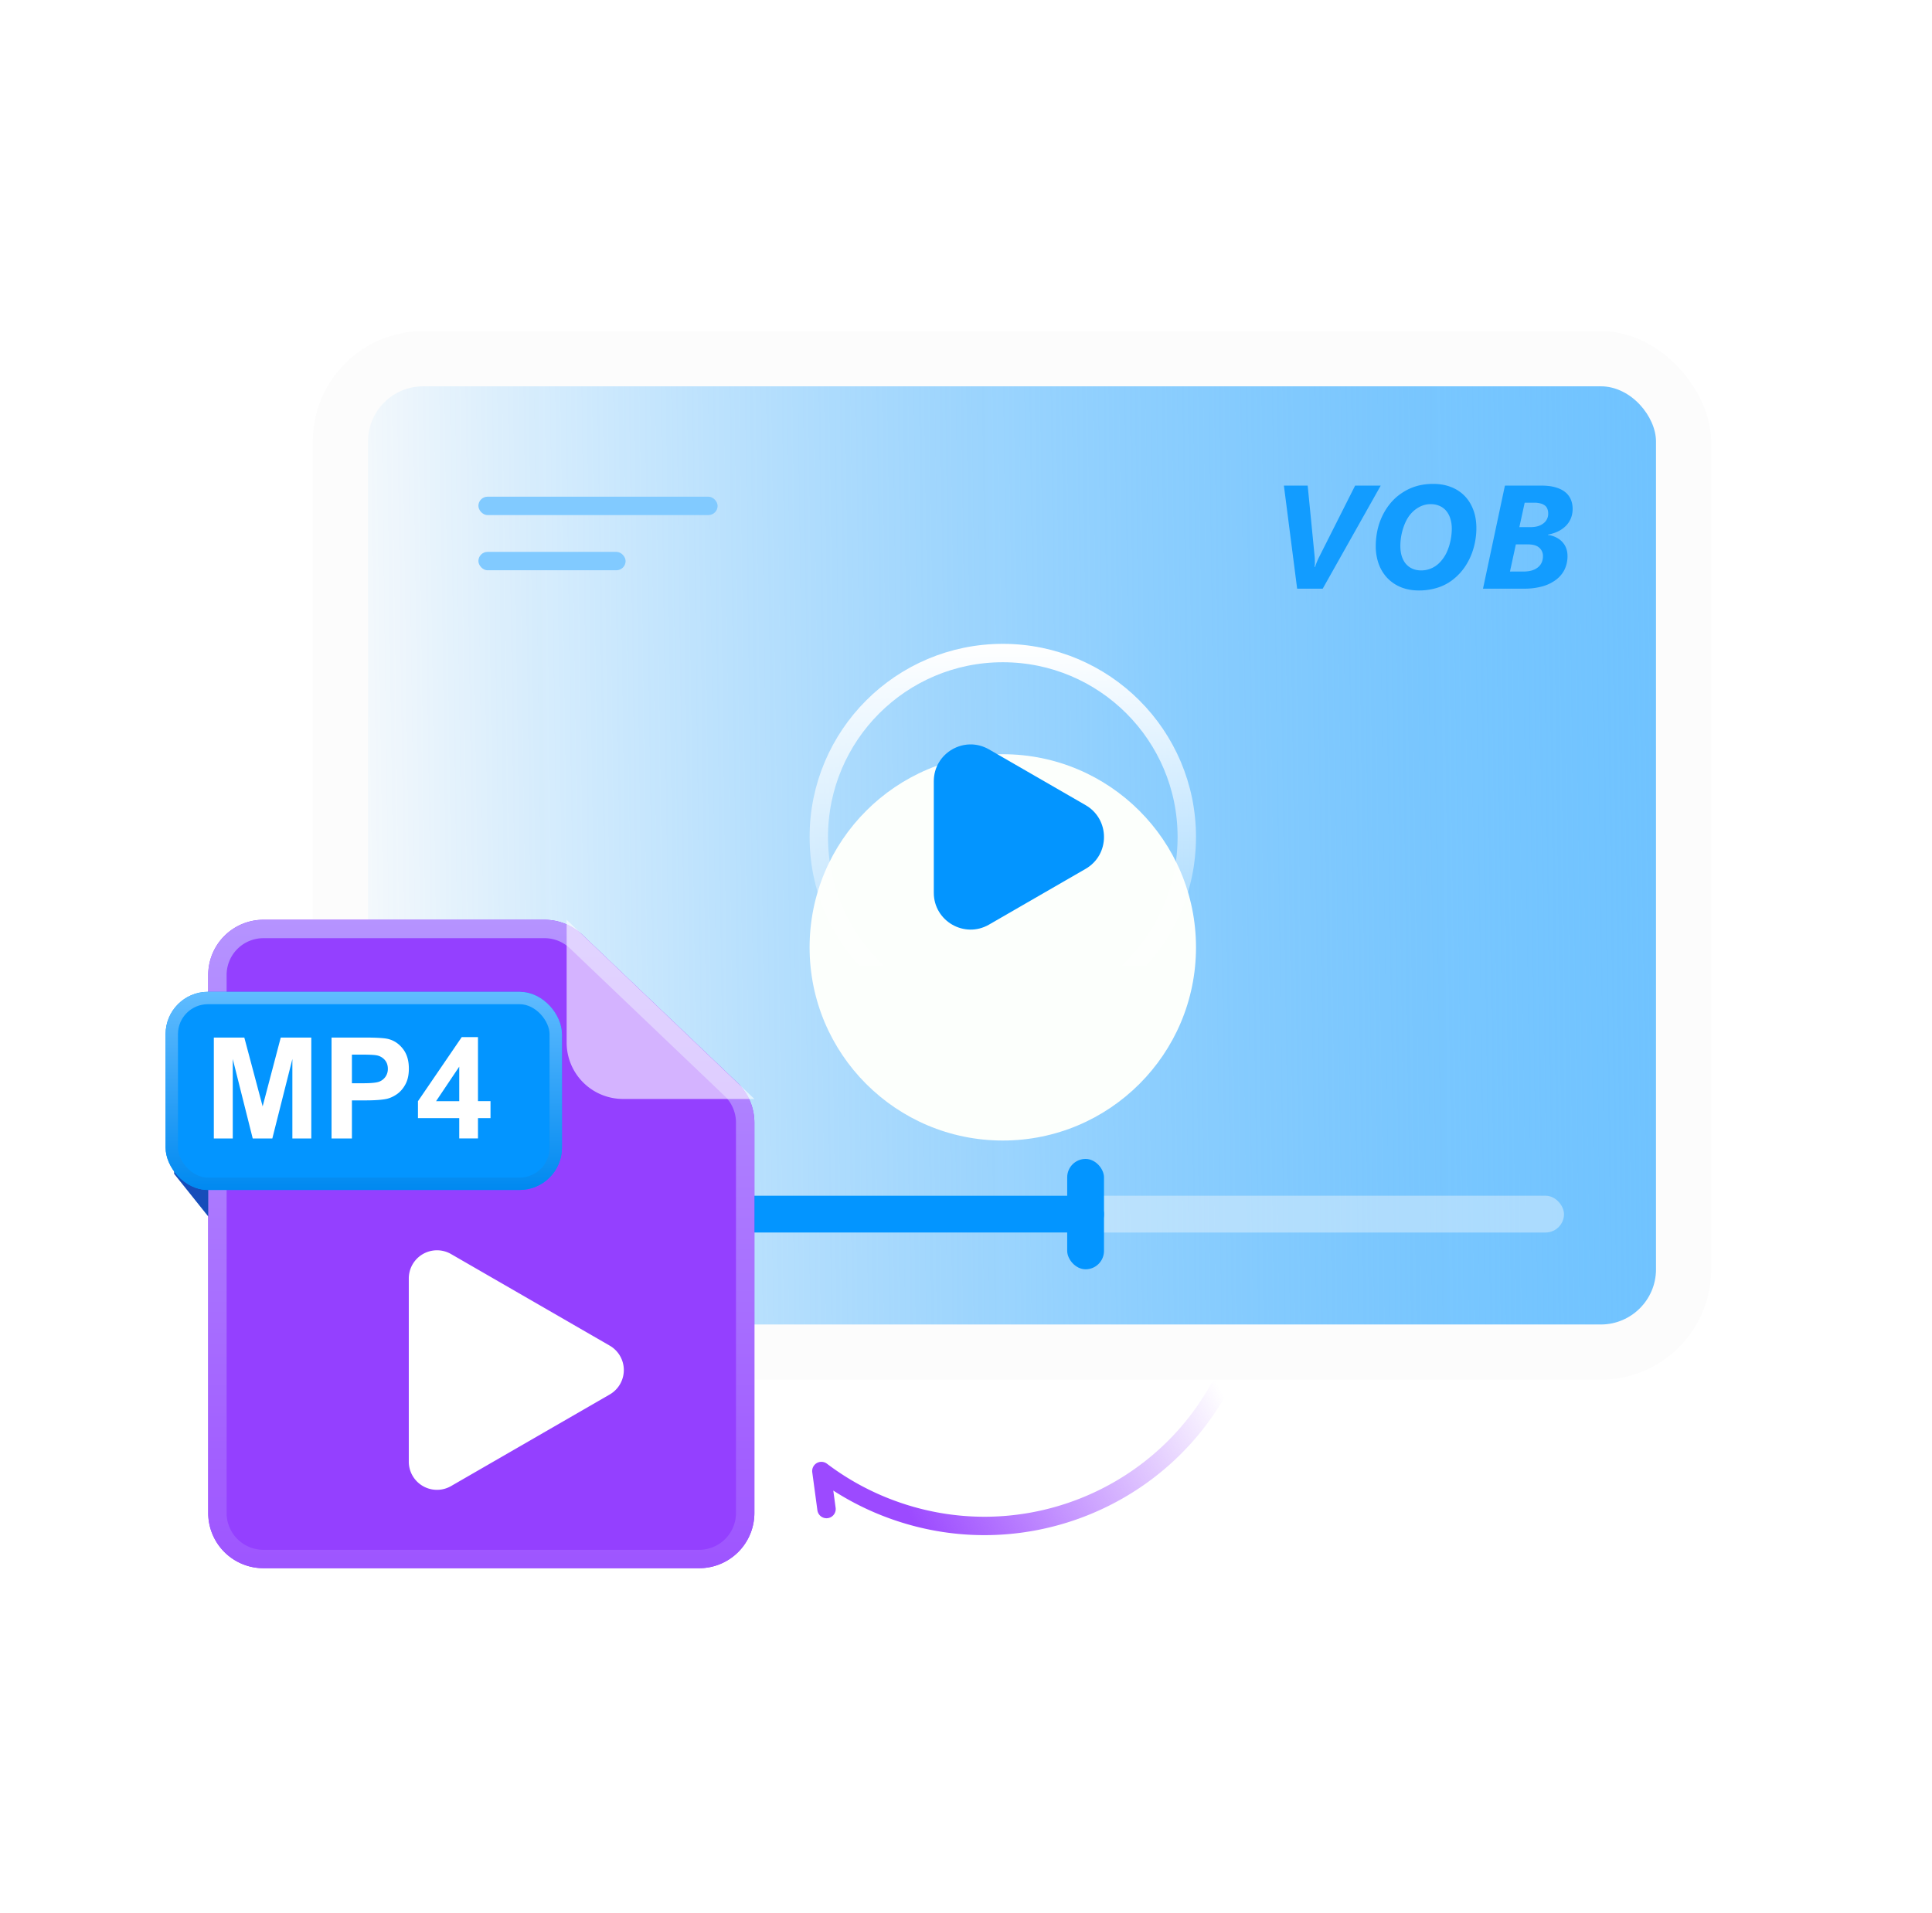 <svg width="105" height="104" fill="none" xmlns="http://www.w3.org/2000/svg"><g filter="url(#a)"><rect x="17" y="18" width="76" height="57" rx="6" fill="#FCFCFC"/></g><rect x="20" y="21" width="70" height="51" rx="3" fill="url(#b)"/><g filter="url(#c)"><circle cx="54.5" cy="45.5" r="10.5" fill="#FCFFFC"/></g><circle cx="54.5" cy="45.5" r="10" stroke="url(#d)"/><g filter="url(#e)"><path d="M59 43.768c1.333.77 1.333 2.694 0 3.464l-5.25 3.031c-1.333.77-3-.192-3-1.732V42.47c0-1.54 1.667-2.502 3-1.732L59 43.768Z" fill="#0395FF"/></g><rect opacity=".4" x="22" y="65" width="63" height="2" rx="1" fill="#FCFCFC"/><g filter="url(#f)"><rect x="22" y="65" width="38" height="2" rx="1" fill="#0395FF"/></g><g filter="url(#g)"><rect x="58" y="63" width="2" height="6" rx="1" fill="#0395FF"/></g><rect x="26" y="27" width="13" height="1" rx=".5" fill="#81CAFF"/><rect x="26" y="30" width="8" height="1" rx=".5" fill="#81CAFF"/><g filter="url(#h)"><path fill-rule="evenodd" clip-rule="evenodd" d="M11.316 53a3 3 0 0 1 3-3h15.277a3 3 0 0 1 2.072.83l8.405 8.023a3 3 0 0 1 .929 2.17v21.225a3 3 0 0 1-3 3H14.316a3 3 0 0 1-3-3V53Z" fill="#9440FF"/></g><path d="M11.816 53a2.5 2.5 0 0 1 2.5-2.5h15.277a2.5 2.5 0 0 1 1.727.692l8.405 8.023a2.5 2.5 0 0 1 .774 1.808v21.225a2.5 2.5 0 0 1-2.5 2.5H14.316a2.5 2.5 0 0 1-2.5-2.5V53Z" stroke="url(#i)"/><path opacity=".6" fill-rule="evenodd" clip-rule="evenodd" d="m30.796 50 10.203 9.74h-7.138a3.065 3.065 0 0 1-3.065-3.066V50Z" fill="#fff"/><path fill-rule="evenodd" clip-rule="evenodd" d="m11.319 66.13-1.855-2.32v-.927h1.855v3.247Z" fill="#164DBA"/><g filter="url(#j)"><rect x="9" y="53.916" width="21.54" height="10.77" rx="2.299" fill="#0395FF"/></g><rect x="9.336" y="54.253" width="20.867" height="10.097" rx="1.962" stroke="url(#k)" stroke-width=".673"/><g filter="url(#l)"><path d="M33.137 73.15a1.533 1.533 0 0 1 0 2.655l-8.62 4.977a1.532 1.532 0 0 1-2.3-1.328v-9.953a1.532 1.532 0 0 1 2.3-1.328l8.62 4.977Z" fill="#fff"/></g><path d="M11.621 61.887v-5.485h1.657l.996 3.741.984-3.741h1.66v5.485H15.89v-4.318l-1.089 4.318h-1.066l-1.085-4.318v4.318H11.62Zm6.398 0v-5.485h1.777c.674 0 1.113.027 1.317.082.314.082.578.262.79.539.212.274.318.63.318 1.066 0 .337-.061.62-.184.85-.122.229-.278.41-.467.542-.188.13-.378.216-.573.258-.264.053-.647.079-1.148.079h-.723v2.069H18.02Zm1.107-4.557v1.556h.607c.436 0 .728-.029.875-.086a.73.73 0 0 0 .471-.696c0-.2-.058-.364-.175-.494a.767.767 0 0 0-.446-.243c-.132-.025-.397-.037-.797-.037h-.535Zm5.833 4.557v-1.104h-2.244v-.92l2.379-3.484h.883v3.48h.681v.924h-.681v1.104h-1.018Zm0-2.028v-1.875L23.7 59.86h1.26Z" fill="#fff"/><path d="M66.237 75.504c-3.448 6.166-10.981 9.069-17.829 6.528a14.655 14.655 0 0 1-3.768-2.066l.279 2.066" stroke="url(#m)" stroke-linecap="round" stroke-linejoin="round"/><path d="M71.887 32h-1.39l-.72-5.602h1.293l.38 3.875a3.3 3.3 0 0 1 .01.282c.004.093-.003.18-.019.261h.032c.023-.075.053-.16.09-.253.039-.094.085-.196.14-.305l1.945-3.86h1.391L71.887 32Zm8.351-3.29a3.967 3.967 0 0 1-.234 1.337c-.076.21-.172.414-.29.61a3.069 3.069 0 0 1-.828.91 2.574 2.574 0 0 1-.503.285c-.18.078-.375.138-.586.18a3.325 3.325 0 0 1-.684.066c-.37 0-.7-.062-.992-.184a2.134 2.134 0 0 1-.734-.504 2.23 2.23 0 0 1-.461-.765 2.847 2.847 0 0 1-.157-.957c0-.243.021-.481.063-.715.042-.237.104-.464.188-.68.086-.219.19-.426.316-.621.127-.198.275-.379.441-.543.13-.125.271-.237.422-.336a2.828 2.828 0 0 1 1.051-.43c.2-.039.415-.058.644-.058.347 0 .663.054.95.164.289.11.536.268.742.476.206.206.366.459.48.758.115.297.172.633.172 1.008Zm-1.336.044c0-.211-.027-.4-.082-.567a1.171 1.171 0 0 0-.226-.421.947.947 0 0 0-.363-.266c-.141-.063-.301-.094-.481-.094-.208 0-.406.048-.594.145-.187.096-.354.23-.5.402a1.786 1.786 0 0 0-.234.36 2.844 2.844 0 0 0-.172.43 3.136 3.136 0 0 0-.144.93c0 .21.026.399.078.565.054.167.131.308.23.422a1 1 0 0 0 .355.258c.141.06.297.09.47.09.213 0 .416-.047.609-.14.195-.095.365-.234.511-.419.092-.11.17-.232.239-.367.067-.138.123-.281.168-.43a3.339 3.339 0 0 0 .136-.898Zm6.567-1.09c0 .174-.029.337-.086.488a1.238 1.238 0 0 1-.258.41c-.112.12-.251.223-.418.31-.167.085-.36.149-.582.19v.016c.177.026.332.074.465.145.133.067.243.152.332.254.091.101.159.216.203.343.044.128.066.265.066.41 0 .253-.05.487-.148.704-.099.213-.247.4-.445.558a2.211 2.211 0 0 1-.742.375A3.61 3.61 0 0 1 82.82 32h-2.222l1.191-5.602h1.984c.305 0 .564.033.778.098.216.063.392.151.527.266a.997.997 0 0 1 .297.402c.063.154.094.32.094.5Zm-1.328.246a.639.639 0 0 0-.043-.242.417.417 0 0 0-.13-.184.615.615 0 0 0-.234-.113 1.245 1.245 0 0 0-.351-.043h-.52l-.289 1.328h.594c.151 0 .286-.017.406-.05a.93.93 0 0 0 .305-.153.647.647 0 0 0 .262-.543Zm-.285 2.328a.589.589 0 0 0-.204-.468c-.135-.118-.337-.176-.605-.176h-.664l-.32 1.476h.703c.192 0 .358-.02.496-.062a.936.936 0 0 0 .336-.18.699.699 0 0 0 .195-.262.857.857 0 0 0 .063-.328Z" fill="#129CFF"/><defs><filter id="j" x="9" y="53.916" width="21.54" height="10.77" filterUnits="userSpaceOnUse" color-interpolation-filters="sRGB"><feFlood flood-opacity="0" result="BackgroundImageFix"/><feBlend in="SourceGraphic" in2="BackgroundImageFix" result="shape"/><feColorMatrix in="SourceAlpha" values="0 0 0 0 0 0 0 0 0 0 0 0 0 0 0 0 0 0 127 0" result="hardAlpha"/><feOffset/><feGaussianBlur stdDeviation="2.506"/><feComposite in2="hardAlpha" operator="arithmetic" k2="-1" k3="1"/><feColorMatrix values="0 0 0 0 0.531 0 0 0 0 0.691 0 0 0 0 1 0 0 0 1 0"/><feBlend in2="shape" result="effect1_innerShadow_3385_1185"/></filter><filter id="a" x="13" y="14" width="84" height="65" filterUnits="userSpaceOnUse" color-interpolation-filters="sRGB"><feFlood flood-opacity="0" result="BackgroundImageFix"/><feColorMatrix in="SourceAlpha" values="0 0 0 0 0 0 0 0 0 0 0 0 0 0 0 0 0 0 127 0" result="hardAlpha"/><feOffset/><feGaussianBlur stdDeviation="2"/><feComposite in2="hardAlpha" operator="out"/><feColorMatrix values="0 0 0 0 0 0 0 0 0 0 0 0 0 0 0 0 0 0 0.12 0"/><feBlend in2="BackgroundImageFix" result="effect1_dropShadow_3385_1185"/><feBlend in="SourceGraphic" in2="effect1_dropShadow_3385_1185" result="shape"/></filter><filter id="e" x="50.75" y="40.466" width="9.25" height="10.068" filterUnits="userSpaceOnUse" color-interpolation-filters="sRGB"><feFlood flood-opacity="0" result="BackgroundImageFix"/><feBlend in="SourceGraphic" in2="BackgroundImageFix" result="shape"/><feColorMatrix in="SourceAlpha" values="0 0 0 0 0 0 0 0 0 0 0 0 0 0 0 0 0 0 127 0" result="hardAlpha"/><feOffset/><feGaussianBlur stdDeviation="1"/><feComposite in2="hardAlpha" operator="arithmetic" k2="-1" k3="1"/><feColorMatrix values="0 0 0 0 0.733 0 0 0 0 0.729 0 0 0 0 1 0 0 0 0.52 0"/><feBlend in2="shape" result="effect1_innerShadow_3385_1185"/></filter><filter id="f" x="22" y="65" width="38" height="2" filterUnits="userSpaceOnUse" color-interpolation-filters="sRGB"><feFlood flood-opacity="0" result="BackgroundImageFix"/><feBlend in="SourceGraphic" in2="BackgroundImageFix" result="shape"/><feColorMatrix in="SourceAlpha" values="0 0 0 0 0 0 0 0 0 0 0 0 0 0 0 0 0 0 127 0" result="hardAlpha"/><feOffset/><feGaussianBlur stdDeviation=".5"/><feComposite in2="hardAlpha" operator="arithmetic" k2="-1" k3="1"/><feColorMatrix values="0 0 0 0 1 0 0 0 0 1 0 0 0 0 1 0 0 0 0.59 0"/><feBlend in2="shape" result="effect1_innerShadow_3385_1185"/></filter><filter id="g" x="58" y="63" width="2" height="6" filterUnits="userSpaceOnUse" color-interpolation-filters="sRGB"><feFlood flood-opacity="0" result="BackgroundImageFix"/><feBlend in="SourceGraphic" in2="BackgroundImageFix" result="shape"/><feColorMatrix in="SourceAlpha" values="0 0 0 0 0 0 0 0 0 0 0 0 0 0 0 0 0 0 127 0" result="hardAlpha"/><feOffset/><feGaussianBlur stdDeviation=".5"/><feComposite in2="hardAlpha" operator="arithmetic" k2="-1" k3="1"/><feColorMatrix values="0 0 0 0 1 0 0 0 0 1 0 0 0 0 1 0 0 0 0.59 0"/><feBlend in2="shape" result="effect1_innerShadow_3385_1185"/></filter><filter id="h" x="11.316" y="50" width="29.683" height="35.248" filterUnits="userSpaceOnUse" color-interpolation-filters="sRGB"><feFlood flood-opacity="0" result="BackgroundImageFix"/><feBlend in="SourceGraphic" in2="BackgroundImageFix" result="shape"/><feColorMatrix in="SourceAlpha" values="0 0 0 0 0 0 0 0 0 0 0 0 0 0 0 0 0 0 127 0" result="hardAlpha"/><feOffset/><feGaussianBlur stdDeviation="4"/><feComposite in2="hardAlpha" operator="arithmetic" k2="-1" k3="1"/><feColorMatrix values="0 0 0 0 0.861 0 0 0 0 0.635 0 0 0 0 1 0 0 0 1 0"/><feBlend in2="shape" result="effect1_innerShadow_3385_1185"/></filter><filter id="c" x="44" y="35" width="21" height="27" filterUnits="userSpaceOnUse" color-interpolation-filters="sRGB"><feFlood flood-opacity="0" result="BackgroundImageFix"/><feBlend in="SourceGraphic" in2="BackgroundImageFix" result="shape"/><feColorMatrix in="SourceAlpha" values="0 0 0 0 0 0 0 0 0 0 0 0 0 0 0 0 0 0 127 0" result="hardAlpha"/><feOffset dy="6"/><feGaussianBlur stdDeviation="4"/><feComposite in2="hardAlpha" operator="arithmetic" k2="-1" k3="1"/><feColorMatrix values="0 0 0 0 0.663 0 0 0 0 0.663 0 0 0 0 0.663 0 0 0 0.18 0"/><feBlend in2="shape" result="effect1_innerShadow_3385_1185"/></filter><filter id="l" x="22.218" y="67.966" width="11.685" height="13.024" filterUnits="userSpaceOnUse" color-interpolation-filters="sRGB"><feFlood flood-opacity="0" result="BackgroundImageFix"/><feBlend in="SourceGraphic" in2="BackgroundImageFix" result="shape"/><feColorMatrix in="SourceAlpha" values="0 0 0 0 0 0 0 0 0 0 0 0 0 0 0 0 0 0 127 0" result="hardAlpha"/><feOffset/><feGaussianBlur stdDeviation=".766"/><feComposite in2="hardAlpha" operator="arithmetic" k2="-1" k3="1"/><feColorMatrix values="0 0 0 0 0.733 0 0 0 0 0.729 0 0 0 0 1 0 0 0 0.52 0"/><feBlend in2="shape" result="effect1_innerShadow_3385_1185"/></filter><linearGradient id="b" x1="90.507" y1="44.939" x2="17.463" y2="45.928" gradientUnits="userSpaceOnUse"><stop stop-color="#70C3FF"/><stop offset="1" stop-color="#0395FF" stop-opacity="0"/></linearGradient><linearGradient id="d" x1="54.5" y1="35" x2="54.5" y2="56" gradientUnits="userSpaceOnUse"><stop stop-color="#fff"/><stop offset="1" stop-color="#fff" stop-opacity="0"/></linearGradient><linearGradient id="i" x1="26.157" y1="50" x2="26.157" y2="85.248" gradientUnits="userSpaceOnUse"><stop stop-color="#B593FF"/><stop offset="1" stop-color="#9E55FF"/></linearGradient><linearGradient id="k" x1="19.77" y1="53.916" x2="19.77" y2="64.686" gradientUnits="userSpaceOnUse"><stop stop-color="#60BCFF"/><stop offset="1" stop-color="#0089F0"/></linearGradient><linearGradient id="m" x1="50.435" y1="84.184" x2="66.318" y2="75.515" gradientUnits="userSpaceOnUse"><stop stop-color="#9C4AFF"/><stop offset="1" stop-color="#9C4AFF" stop-opacity="0"/></linearGradient></defs></svg>